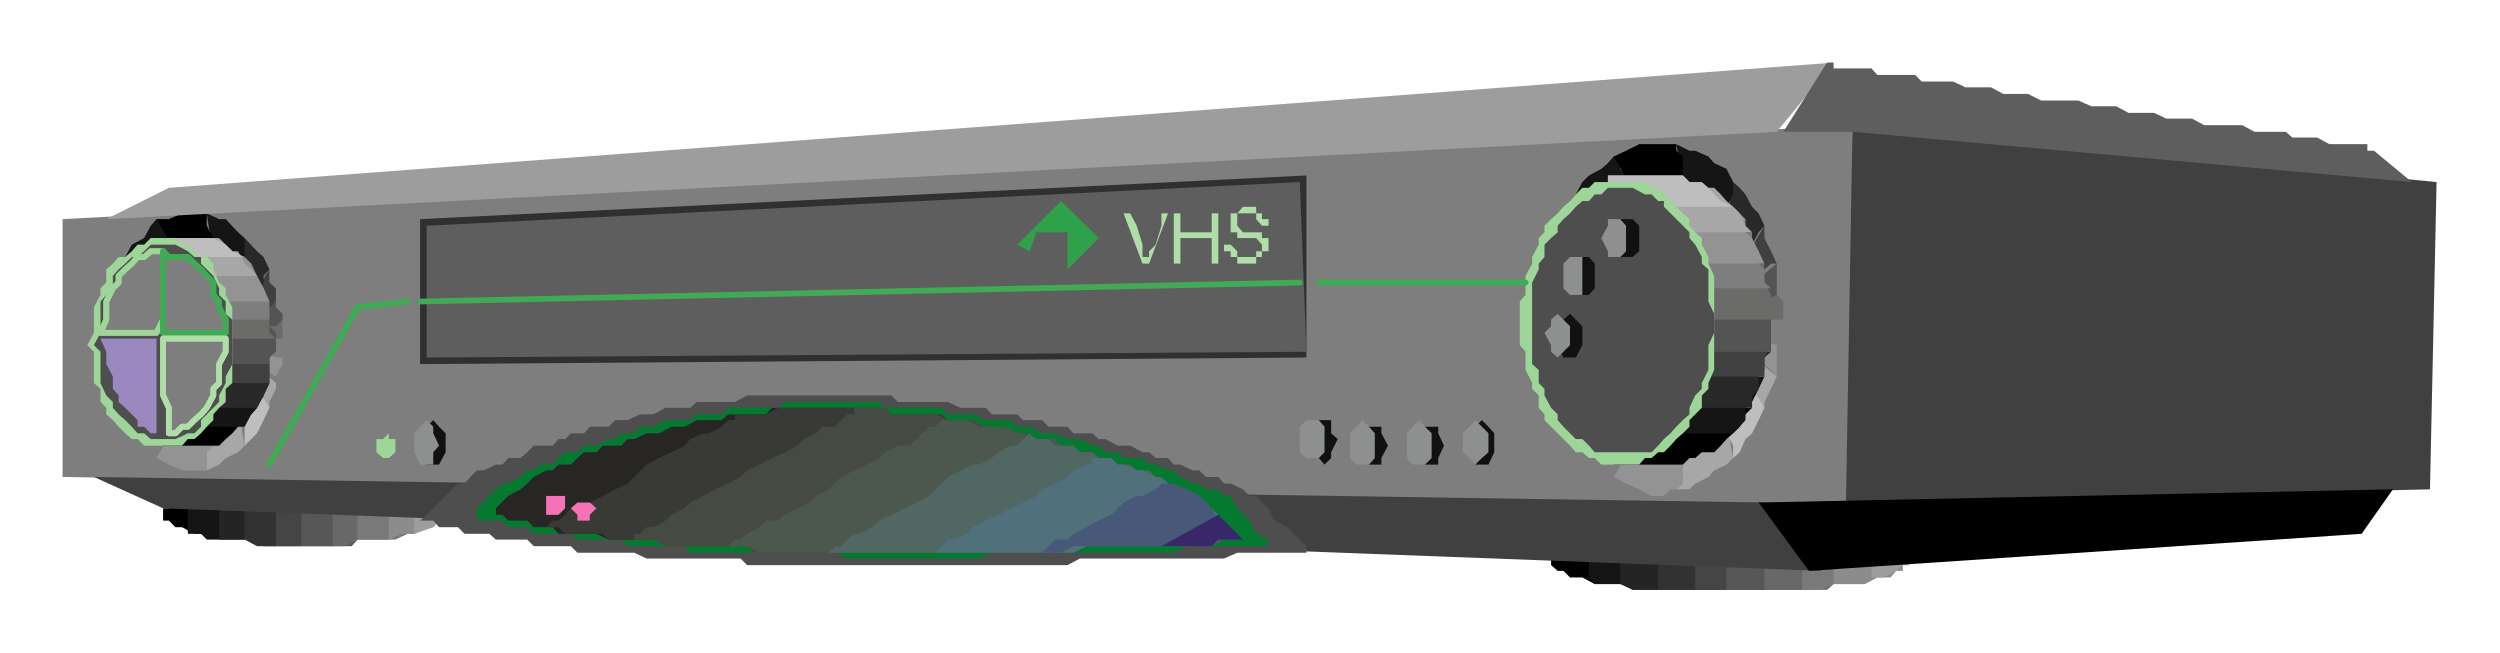 <svg xmlns="http://www.w3.org/2000/svg" width="490.455" height="128.158" fill-rule="evenodd" stroke-linecap="round" preserveAspectRatio="none" viewBox="0 0 3035 793"><style>.brush1{fill:#000}.pen1{stroke:none}.brush2{fill:#141415}.brush3{fill:#252425}.brush4{fill:#323232}.brush5{fill:#454545}.brush6{fill:#575757}.brush7{fill:#686868}.brush8{fill:#7a7979}.brush9{fill:#8c8c8c}.brush10{fill:#9d9d9d}.brush11{fill:#7e7e7e}.brush12{fill:#a7a7a7}.brush13{fill:#151515}.brush14{fill:#939393}.brush15{fill:#292929}.brush16{fill:#404040}.brush17{fill:#6b6b6a}.brush18{fill:#545454}.brush19{fill:#bebebe}.brush20{fill:#9dd698}.brush21{fill:#4e4e4e}.brush23{fill:#5e5e5e}.pen2{stroke:#9dd698}.pen2,.pen3,.pen4{stroke-width:7;stroke-linejoin:round}.pen3{stroke:#40aa54}.pen4{stroke:#b0dea8}.brush34{fill:#111112}.brush35{fill:#8e8f8f}.brush36{fill:#f672b6}</style><path d="m266 655-15-7h-15l-15-8h-8l-8-8h-7v-15h7l8-7 8-8h15l15-8h15v61z" class="pen1 brush1"/><path d="M228 648h16l7 7h46v-68l-15 7h-31l-7 8h-16v46z" class="pen1 brush2"/><path d="M266 655h39l15 8h15v-76h-30l-16 7h-23v61z" class="pen1 brush3"/><path d="m297 655 15 8h54v-76h-69v68z" class="pen1 brush4"/><path d="M404 587h-69v76h69v-76z" class="pen1 brush5"/><path d="M434 587h-68v76h30-30 61l7-8v-68z" class="pen1 brush6"/><path d="M472 594h-23l-15-7h-30v76h15l15-8h38v-61z" class="pen1 brush7"/><path d="M503 602h-8l-15-8h-31l-15-7v68h46l15-7h8v-46z" class="pen1 brush8"/><path d="M472 594h16l15 8h15l8 8 7 7h8v15h-8l-7 8h-8l-15 8h-15l-16 7v-61z" class="pen1 brush9"/><path d="m503 602 23 8 7 7 8 8-8 7-7 8-23 8v-46z" class="pen1 brush10"/><path d="M1967 709h-31l-15-8h-15l-8-8h-7l-8-7v-8l8-7h7l8-8h15l15-8h31v54z" class="pen1 brush1"/><path d="m1929 701 7 8h38l8 7h31v-68h-31l-8 7h-38l-7 8v38z" class="pen1 brush2"/><path d="m1967 709 15 7h76v-68h-76l-15 7v54z" class="pen1 brush3"/><path d="M2013 716h83v-68h-83v68z" class="pen1 brush4"/><path d="M2142 648h-84v68h84v-68z" class="pen1 brush5"/><path d="M2188 648h-92v68h39-39 92v-68z" class="pen1 brush6"/><path d="m2226 655-8-7h-76v68h76l8-7v-54z" class="pen1 brush7"/><path d="m2272 663-8-8h-38l-15-7h-23v68h23l15-7h38l8-8v-38z" class="pen1 brush8"/><path d="M2226 655h38l15 8h16l7 8h8v7l8 8h-8v7h-8l-7 8h-16l-15 8h-38v-54z" class="pen1 brush9"/><path d="M2272 663h15l15 8 8 7 8 8h-8l-8 7-15 8h-15v-38z" class="pen1 brush10"/><path d="m76 266 2173-114 8 465L76 579V266z" class="pen1 brush11"/><path d="m2157 457-7 15-8 16v7l-7-7-8-8-8-15-7-16-8-15-8-15-7-15-8-8-7-8 83 69z" class="pen1 brush12"/><path d="m1906 244 7-8 8-15 8-8 15-8 8-7 7-8 8 8v7l7 8 8 8v15l8 8 7 15 16 15 7 15 8 16 7 15 8 15 8 8 7 15 8 8v7l8 8v7l-168-144z" class="pen1 brush13"/><path d="M2157 419v38l-7-8-8-7-15-8-15-15-16-8-7-15-8-8h-7l83 31z" class="pen1 brush14"/><path d="M1883 312v-7l8-16v-7l7-16v-7l8-15v7h7l8 8 8 7 7 8 8 8 15 7 15 8 8 15 15 8 16 15 7 8 15 7 8 16 15 7 8 8 8 7-191-76z" class="pen1 brush15"/><path d="M2165 388v23l-8 8-15-8-15-7-15-8h-23l-8-8h-7 91z" class="pen1 brush11"/><path d="M1868 388v-15l7-15v-31l8-15v8h8l15 7h7l16 8 15 8h15l15 7 16 8 23 8h15l7 7 16 8h15l8 7h-206z" class="pen1 brush16"/><path d="M2165 388v-15 15-22l-8-8-83 30h91z" class="pen1 brush17"/><path d="M1868 388v16l7 7v-7l-7-16v16l7 15v23l8 15 191-69h-206zm289-68v38l-15 8h-15l-15 7-23 8-8 7h-7l83-68z" class="pen1 brush18"/><path d="m1906 526-8-8v-15l-7-8-8-15v-23l8-8h15l7-7h16l15-8 15-7 15-8h16l23-8 15-7h7l16-8 7-8h16l-168 138z" class="pen1 brush17"/><path d="M2142 274v15l8 16 7 15h-7l-8 7-15 16-15 7-16 16-7 7-8 8-7 7 68-114z" class="pen1 brush16"/><path d="M1959 579h-7l-8-15-15-8-8-7-8-8-7-15h7l8-8 8-8 7-7 8-8 15-15 15-8 8-7 15-16 16-7 7-15 15-8 8-8 15-7 8-8v-8h8l-115 191z" class="pen1 brush11"/><path d="m2104 221 8 7 7 8 8 15 8 8 7 15-7 8-8 15-8 15-7 8-8 15-8 15-7 16-8 7-7 8v7l30-167z" class="pen1 brush15"/><path d="m1959 579 15 8 16 7 15 8h15l8-8h7l8-7v-38l8-16v-30l7-23v-15l8-16v-30l8-8v-23l-115 191z" class="pen1 brush14"/><path d="m2035 175 16 8h7l16 7 7 8 15 7 8 16v15l-8 15v23l-7 23v30l-8 16v23l-7 15v7l-39-213z" class="pen1 brush13"/><path d="m2104 556-8 8-15 7-7 8-16 8-7 7h-16l8-7v-38l8-16v-30l7-23v-15l8-16v-30l8-8v-23l30 168z" class="pen1 brush12"/><path d="m1959 190 15-7 16-8h45v8l8 7v38l8 16v15l7 15v31l8 15v30l8 16v22l-115-198z" class="pen1 brush1"/><path d="m2142 495-7 15-8 16-8 7-7 16-8 7v-15l-8-15v-31l-7-15v-31l-8-15v-30l-7-8v-8l68 107z" class="pen1 brush19"/><path d="M1959 495v69h84l8-8h7l8-7h15l8-8 7-8 8-7 8-8 7-15 8-8h-168z" class="pen1 brush1"/><path d="M1959 526v-69h183l-7 15-8 16-8 7v15l-7 8-8 8h-145z" class="pen1 brush13"/><path d="M1959 495v-68h191l-8 7v15l-7 8v15l-8 8v15h-168z" class="pen1 brush15"/><path d="M1959 457v-69h191v31l-8 15v23h-183z" class="pen1 brush16"/><path d="m1959 427-7-77h198v77h-191z" class="pen1 brush18"/><path d="m1959 388-7-68h190v23l8 15v30h-191z" class="pen1 brush17"/><path d="M1952 350v-68h175v15l8 8v15l7 7v16l8 7h-198z" class="pen1 brush11"/><path d="M1952 320v-69h152l8 8 7 7v16l8 7 8 16 7 15h-190z" class="pen1 brush14"/><path d="M2028 213h-76v69h175l-8-8-7-15-8-8-8-7-7-8-8-8h-15l-8-7h-7l-8-8h-15z" class="pen1 brush12"/><path d="M2028 213h-76v38h152l-15-7-8-8-7-8-8-7h-15l-8-8h-15z" class="pen1 brush19"/><path d="M1967 221h-31l-7 7h-8l-8 8-7 8-8 7-7 8-8 7-8 8v8l-7 7v8l-8 15v8l-8 15v23l-7 8v53l7 8v22l8 16v7l8 8v15l7 8v7l8 8 8 8 7 7 8 8 7 8h8l8 7h7l8 8h46l7-8h8l8-7h7l8-8 7-8 8-7 8-8v-8l7-7 8-8v-15l8-8v-7l7-16V335l-7-15v-8l-8-15v-8l-8-7-7-8v-8l-8-7-8-8-7-7-8-8-7-8h-8l-8-7h-30z" class="pen1 brush20"/><path d="M1967 228h-15l-8 8h-8l-7 8h-8l-8 7-7 8-8 7-7 8v8l-8 7-8 8v15l-7 8v7l-8 16v99l8 7v16l7 7v8l8 15 8 8v7l7 8 8 8 7 7h8l8 8 7 8h69l8-8 7-8 8-7 7-8 8-8 8-7v-8l7-15 8-8v-7l8-16v-30l7-15v-23l-7-15v-39l-8-7v-8l-8-15-7-8v-7l-8-8-8-8-7-7-8-8v-7h-7l-8-8h-8l-15-8h-15z" class="pen1 brush21"/><path d="M335 465v7l-8 16v7h-7v-15l-8-8-7-15-16-15-7-15v-8l-8-8 61 54z" class="pen1 brush12"/><path d="m152 312 8-15 15-8 8-15 7-8 8 8 7 15 8 8 8 15 7 15 8 16 8 15 7 15 8 15 7 8 8 8v7l-122-99z" class="pen1 brush13"/><path d="M343 434v8l-8 15v8-8l-15-8-15-15-16-7-7-8-8-8 69 23z" class="pen1 brush14"/><path d="M137 358v-8l7-15v-15l8-8h8v8h7l8 7 15 16 15 7 8 16 15 7 16 8 7 15 15 8 8 7-137-53z" class="pen1 brush15"/><path d="M343 411v23h-8l-15-7-23-8h-15l-8-8h69z" class="pen1 brush11"/><path d="M129 411v-38l8-15v8h15l15 7 16 8h15l15 7 15 8 16 8h15l7 7h8-145z" class="pen1 brush16"/><path d="M343 411v-23l-8 8h-15l-23 8-15 7h-8 69z" class="pen1 brush17"/><path d="M129 411v23-23 38l8 16 137-54H129zm206-45v7l8 8v7l-8 8h-15l-23 8-15 7h-8l61-45z" class="pen1 brush18"/><path d="m152 518-8-15v-8l-7-15v-15h7l8-8h15l16-8 15-7 15-8h15l16-7 15-8h7l8-8-122 107z" class="pen1 brush17"/><path d="M327 327v16l8 7v16l-15 15-15 7-16 16-7 7h-8l53-84z" class="pen1 brush16"/><path d="m190 556-7-7-8-8-15-15-8-8h8v-8l7-7 8-8 15-7 15-16 8-7 15-8 16-15 7-8 15-7 8-8v-8l-84 145z" class="pen1 brush11"/><path d="m297 289 15 16 8 7 7 15-7 8v8l-8 15-7 15-16 15-7 16v7h-8l23-122z" class="pen1 brush15"/><path d="m190 556 15 8 16 7h30v-22l8-8v-31l7-22v-31l8-15v-31l-84 145z" class="pen1 brush14"/><path d="m251 259 15 7h8l15 16 8 7v23l-8 15v31l-7 15v31l-8 7-23-152z" class="pen1 brush13"/><path d="m297 541-8 8-15 7-8 8-15 7v-22l8-8v-31l7-22v-31l8-15v-31l23 130z" class="pen1 brush12"/><path d="M190 266h15l16-7h30v15l8 15v31l7 15v31l8 15v30l-84-145z" class="pen1 brush1"/><path d="m327 495-7 15-8 16-15 15v-23l-8-15v-38l-7-16v-22l-8-8v-8l53 84z" class="pen1 brush19"/><path d="m190 495 8 46h68l8-8 8-7 7-8 8-8 8-7 7-8H190z" class="pen1 brush1"/><path d="m198 518-8-53h137l-7 15-8 15-7 8-8 15h-99z" class="pen1 brush13"/><path d="M190 495v-53h137v23l-7 15-8 15H190z" class="pen1 brush15"/><path d="M190 465v-54h145l-8 16v38H190z" class="pen1 brush16"/><path d="M190 442v-54h137v8l8 8v23l-8 7v8H190z" class="pen1 brush18"/><path d="M190 411v-45h137v38l8 7H190z" class="pen1 brush17"/><path d="M190 388v-53h122l8 15 7 16v22H190z" class="pen1 brush11"/><path d="M190 366v-54h107l8 8 7 15 8 15 7 16H190z" class="pen1 brush14"/><path d="M244 289h-61l7 46h122l-7-8-8-7-8-15h-7l-8-8-8-8h-22z" class="pen1 brush12"/><path d="M244 289h-61l7 23h107l-15-7-8-8-15-8h-15z" class="pen1 brush19"/><path d="M198 289h-15l-8 8h-8l-7 8-8 7h-8l-7 8-8 7v16l-7 7v8l-8 15v31l-8 15 8 8v38l8 7v16l7 7v8l8 7 7 8 8 8 8 7h7l8 8h46l7-8h8l8-7 7-8 8-8v-7l7-8 8-7v-16l8-7v-92l-8-15v-8l-8-7-7-16v-7l-8-8h-7l-8-7-8-8h-7l-8-8h-15z" class="pen1 brush20"/><path d="M198 297h-15l-8 8-8 7h-7l-8 8-8 7-7 8v15l-8 8-7 8v38l-8 15 8 8v38l7 15 8 8v7l7 8 8 7 8 8 7 8h8l8 7h30l15-7h8l8-8v-8l7-7 8-8 7-7v-8l8-15v-8l8-15v-54l-8-7v-15l-8-8v-8l-7-15-8-8-7-7v-8h-8l-8-7-15-8h-15z" class="pen1 brush21"/><path d="m510 266 1076-53v221l-1076 8V266z" class="pen1" style="fill:#303030"/><path d="m129 266 2028-106 69-84L205 228l-76 38z" class="pen1 brush10"/><path d="m114 579 2028 31 69 83-2013-76-84-38z" class="pen1 brush16"/><path d="m518 274 1060-53 8 206-1068 7V274z" class="pen1 brush23"/><path d="M122 404h68l8-16v-83h-15l-8 7h-8l-7 8-8 7-8 8v8l-7 7-8 16v22l-7 16z" class="pen1 brush11"/><path fill="none" d="M122 404h68l8-16v-83h0-15l-8 7h-8l-7 8-8 7-8 8v8l-7 7-8 16v22l-7 16h0" class="pen2"/><path fill="none" d="M122 404h68l8-16v-83h0-15l-8 7h-8l-7 8-8 7-8 8v8l-7 7-8 16v22l-7 16h0" class="pen2"/><path d="M198 404v-99l7 7h23l8 8 8 7 7 8 8 8v15l7 8v7l8 15v16h-76z" class="pen1 brush11"/><path fill="none" d="M198 404h0v-99h0l7 7h23l8 8 8 7 7 8 8 8v15l7 8v7l8 15v16h0-76 0" class="pen3"/><path fill="none" d="M198 404h0v-99h0l7 7h23l8 8 8 7 7 8 8 8v15l7 8v7l8 15v16h0-76 0" class="pen3"/><path d="M122 411h68v115h-7l-8-8h-8v-8l-7-7-8-8-8-7v-8l-7-8v-15l-8-15v-15l-7-16z" class="pen1" style="fill:#9c88c0"/><path d="M198 411h76v16l-8 15v23l-7 7v8l-8 15-7 8-8 7-8 8h-7l-8 8h-8v-31l-7-15v-69z" class="pen1 brush11"/><path fill="none" d="M198 411h76v16l-8 15v23l-7 7v8l-8 15-7 8-8 7h0l-8 8h-7l-8 8h-8 0v-31l-7-15v-69h0" class="pen4"/><path fill="none" d="M198 411h76v16l-8 15v23l-7 7v8l-8 15-7 8-8 7h0l-8 8h-7l-8 8h-8 0v-31l-7-15v-69h0" class="pen4"/><path d="M510 632h16l7 8h23l8 8h30l8 7h38l8 8h45l8 8h69l15 7h114l8 8h389l15-8h175l16-7h84v-8l-8-8-15-15-16-8-7-15-8-7-7-8h-8l-8-8-15-7h-8l-7-8h-15l-8-8h-8l-15-7h-8l-7-8h-15l-8-7h-8l-15-8h-15l-15-8h-8l-8-7h-23l-7-8h-23l-8-8h-23l-7-7h-31l-7-8h-31l-15-7h-61l-8-8H907l-15 8h-46l-8 7h-30l-15 8h-16l-15 7h-15l-8 8h-23l-7 8h-16l-7 7h-8l-7 8h-23l-8 8-8 7h-15l-7 8h-8l-15 7h-8l-8 8-7 8h-8l-15 15-15 15-8 8-8 7z" class="pen1 brush21"/><path d="M579 625v7h31l7 8h23l8 8h45l8 7h53l8 8h69l7 8h176l15 7h160l15-7h221l16-8h99v-8l-15-7-8-16-15-15-8-15h-8l-7-8h-15l-8-7h-8l-15-8-8-8h-7l-15-7h-8l-8-8h-23l-7-7h-15l-8-8h-8l-15-8h-15l-15-7h-16l-15-8h-15l-8-8h-30l-16-7h-30l-8-8h-68l-8-7H953l-8 7h-61l-8 8h-30l-8 7h-30l-15 8h-16l-7 8h-16l-7 7h-8l-15 8h-15l-8 8h-15l-8 7-7 8h-16l-7 7h-8l-8 8-15 8h-7l-16 15-15 15v8z" class="pen1" style="fill:#047a30"/><path d="M762 655h-23l-15-7h-46l-7-8h-23l-8-8h-23l-7-7h-8v-8l15-15 15-8 8-7 8-8 15-8h8l7-7h15l8-8 8-7h15l8-8h22l8-8h8l15-7h15l15-8h16l15-8h30l8-7h46l7-8h107-7v8h-8l-8 7-7 8h-16l-7 8-15 7-8 8-15 8-16 7-15 8-15 7-8 8-15 8-15 7-15 8-16 8-7 7-16 8-7 7-15 8h-8l-8 8h-7v7h-8z" class="pen1" style="fill:#272625"/><path d="M876 663h-68l-15-8h-54l-7-7h-46l-8-8h-15l8-8h7l8-7 7-8h16l7-7 16-8 15-8 15-7 8-8 15-15 15-8 15-7 16-8 7-8 16-7h7l15-8 8-8h8v-7h38l15-8h130l7 8h61l8 7h-8l-7 8h-8l-8 8-7 7-8 8h-15l-15 8-8 7-15 8-15 7-16 8-15 15-15 8-8 8-15 7-15 8-8 7h-15l-8 8-15 8-8 7h-7l-8 8h-8z" class="pen1" style="fill:#393a36"/><path d="M998 671h-83l-8-8h-99l-15-8h-31 8v-7h7l8-8h8l15-8 7-7 16-8 7-7 16-8 15-8 15-7 15-8 8-8 15-7 15-8 16-7 15-8 8-8 15-7 7-8h16l7-8 8-7h8v-8h38l7 8h54l15 7h30l16 8h15l15 8h23l-8 7-7 8h-8l-15 8-8 7-15 8h-8l-15 7-15 8-15 15-8 8-15 8-15 7-16 8-15 7-8 8-15 8h-7l-8 7-8 8h-7l-8 8h-8z" class="pen1" style="fill:#464b42"/><path d="M1136 671H922l-15-8h-31 8l8-8h7l8-7 15-8 8-8h15l8-7 15-8 15-7 8-8 15-8 15-15 16-8 15-7 15-8 8-7 15-8h15l8-8 7-7 8-8h8l7-8h31l15 8h31l15 8h7l16 7h23l7 8h15l8 8h15l8 7h-8v8h-7l-16 7-7 8-15 8-16 7-7 8-16 8-15 7-15 8-15 7-16 8-7 8-15 7h-8l-8 8-7 8z" class="pen1" style="fill:#4c584e"/><path d="M1265 671H998h8l8-8h7l8-8 8-7h7l15-8 8-8 15-7 16-8 15-7 15-8 8-8 15-15 15-8 15-7h8l15-8 8-7 15-8h8l7-8 8-7 8 7h15l8 8h22l8 8h15l8 7h15l8 8h15l8 7h15l8 8 15 8h-8l-7 7-16 8h-7l-16 8-15 15-15 7-15 8-16 8-7 7h-15l-8 8-8 8z" class="pen1" style="fill:#506763"/><path d="M1410 663h-91l-16 8h-167l7-8 8-8h8l15-7 7-8 16-8 15-7 15-8 15-7 16-8 7-8 16-7 15-8 7-8 16-7h7v-8h23l8 8h7l16 7h7l16 8h7l8 8 15 7h8l15 8v8l15 7 8 8-69 38z" class="pen1" style="fill:#50707b"/><path d="M1265 671h23l15-8h168l15-8h23-7l-8-15-15-8-8-15-15-15-15-8-16-7h-15l-7 7-16 8h-7l-16 8-15 15-15 7-15 8-16 8-7 7h-15l-8 8-8 8z" class="pen1" style="fill:#475878"/><path d="M1410 663h61l8-8h30l-7-7-16-16-7-7-69 38z" class="pen1" style="fill:#382769"/><path d="m526 510-8 8v8l-8 15 8 8v15h15l8-15v-23l-8-8-7-8z" class="pen1 brush34"/><path d="m518 510-8 8-7 8v23l7 15h16v-15l7-8-7-15v-8l-8-8z" class="pen1 brush35"/><path d="m1906 381-8 7-7 8v23l7 15h15l8-15v-23l-8-8-7-7z" class="pen1 brush34"/><path d="m1891 381-8 7v8l-8 8 8 15v8l8 7 7-7 8-8v-23l-8-8-7-7z" class="pen1 brush35"/><path d="M1921 312h-8l-7 8v30l7 8h16l7-8v-30l-7-8h-8z" class="pen1 brush34"/><path d="M1913 312h-7l-8 8v30l8 8h15v-46h-8z" class="pen1 brush35"/><path d="M1974 266h-7l-8 8v31l8 7h15l8-7v-31l-8-8h-8z" class="pen1 brush34"/><path d="M1959 266h-7v8l-8 15 8 16v7h15l7-7v-31l-7-8h-8z" class="pen1 brush35"/><path d="M1608 510h-7l-8 16v23l8 7 7 8 8-8v-7l8-16-8-7v-16h-8z" class="pen1 brush34"/><path d="M1593 510h-7l-8 8v31l8 7h15l7-7v-31l-7-8h-8z" class="pen1 brush35"/><path d="M1669 518h-7l-8 8v30l8 8h15v-8l8-15-8-15v-8h-8z" class="pen1 brush34"/><path d="m1654 510-7 8-8 8v30l8 8h15l7-8v-30l-7-8-8-8z" class="pen1 brush35"/><path d="M1738 518h-8l-7 8v30l7 8h16v-8l7-15-7-15v-8h-8z" class="pen1 brush34"/><path d="m1723 510-8 8-7 8v30l7 8h15l8-8v-30l-8-8-7-8z" class="pen1 brush35"/><path d="m1799 510-8 8v8l-7 15 7 8v15h16l7-15v-23l-7-8-8-8z" class="pen1 brush34"/><path d="m1791 510-7 8-8 8v23l8 7 7 8 8-8 8-7v-23l-8-8-8-8z" class="pen1 brush35"/><path d="M709 610h-8l-8 7 8 8v7h15v-7l8-8-8-7h-7z" class="pen1 brush36"/><path d="m472 526-7 7h-8v16l8 7h7l8-7v-16h-8v-7z" class="pen1 brush20"/><path d="M671 602h-8v23h15l8-8v-15h-15z" class="pen1 brush36"/><path d="m2241 610 709-16 8-373-709-69-8 458z" class="pen1 brush16"/><path d="m2135 610 770-16-38 54-671 45-61-83z" class="pen1 brush1"/><path d="M2218 76h8v7h46l7 8h46l8 8h38l15 7h31l15 8h30l16 8h45l16 7h30l15 8h31l15 7h31l15 8h46l15 8h38l8 7h30l15 8h46v8h8l46 38-679-61h-84l53-84z" class="pen1 brush23"/><path d="M1456 282v7h15v31h8v-61h-8v23h-15zm30 15h8l8 8v7h23v-7h7v-8l-7-8h-23v-7h-8v-23h8l7-8h16v8h7v7h8v8h-8l-7-8v-7h-23v15l7 8h23v7h8v16h-8v7h-7v8h-23v-8h-8v-7h-8v-8zm-99 23-23-61h8l8 15 7 23v15h8v-7l8-8 7-23v-15h8l-23 61h-8zm69-31v-7h-23v-23h-8v61h8v-31h23z" class="pen1" style="fill:#b0dea8"/><path fill="none" d="m510 366 1068-23M510 366l1068-23m23 0h251m-251 0h251M495 366l-61 7-107 191" class="pen3"/><path fill="none" d="m495 366-61 7-107 191" class="pen3"/><path d="m1235 297 53-53 46 45-38 38v-45h-38l-8 23-15-8z" class="pen1" style="fill:#30a14b"/></svg>
